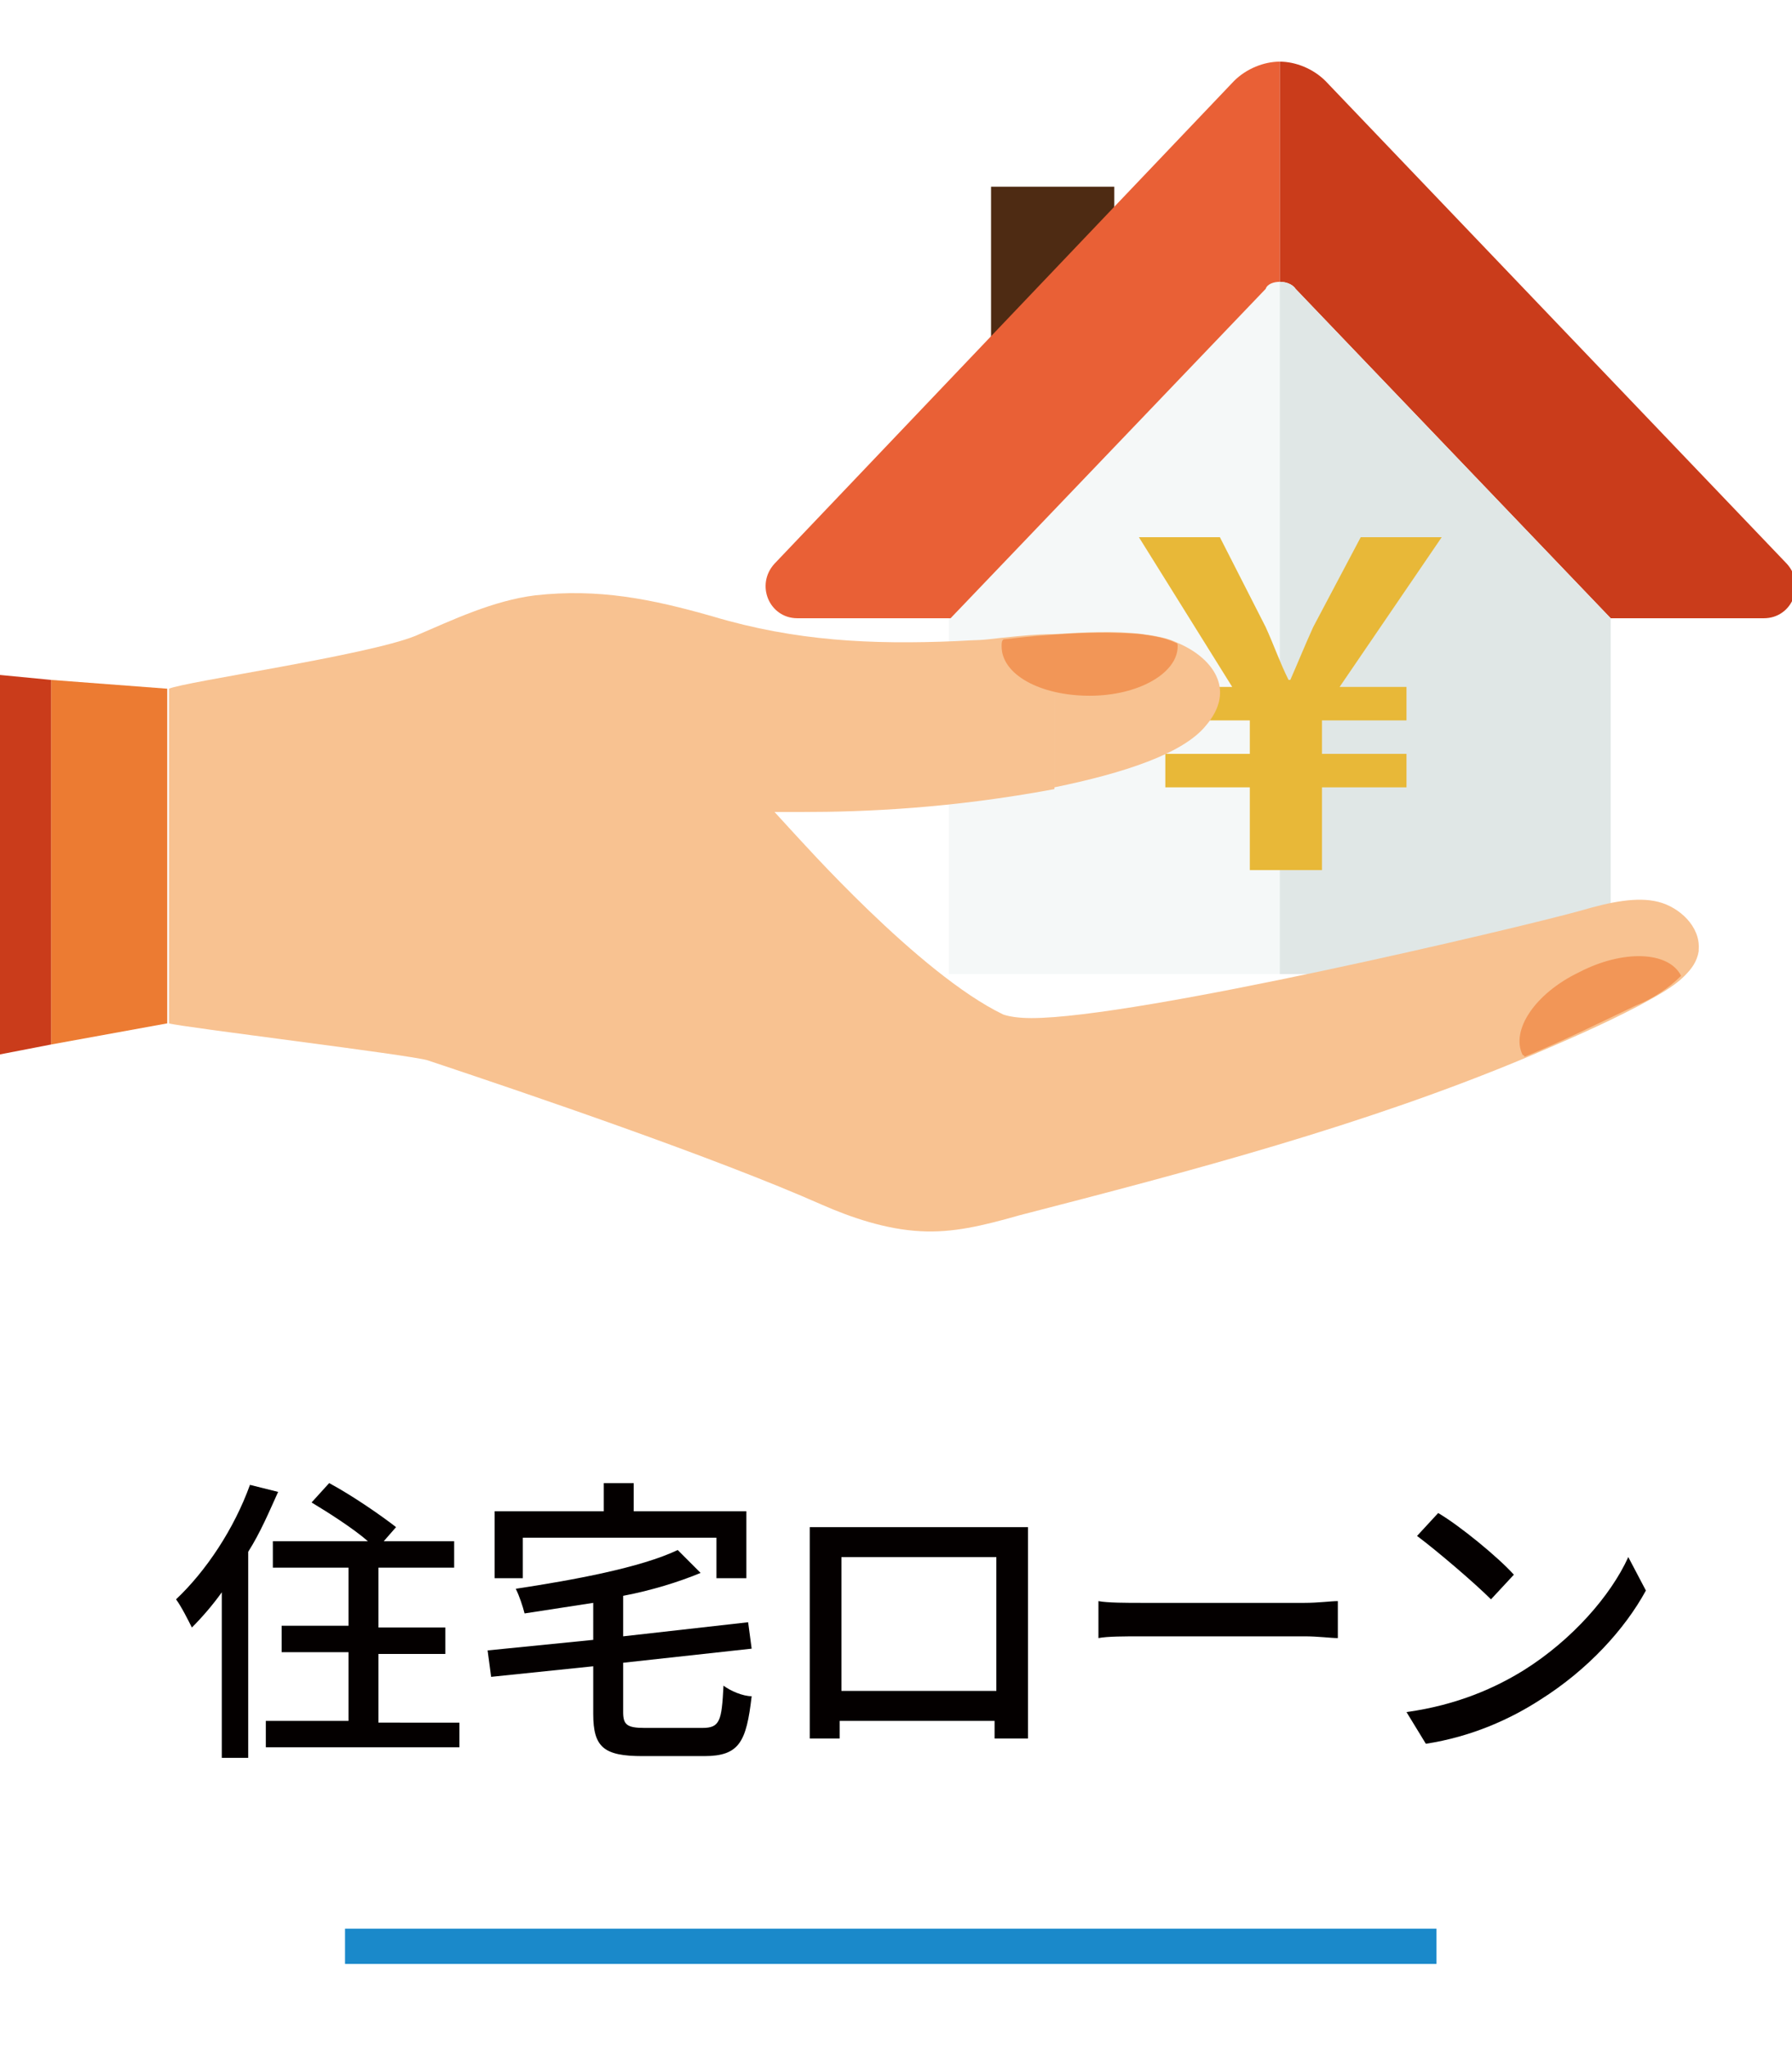 <?xml version="1.0" encoding="utf-8"?>
<!-- Generator: Adobe Illustrator 21.1.0, SVG Export Plug-In . SVG Version: 6.00 Build 0)  -->
<svg version="1.1" id="レイヤー_1" xmlns="http://www.w3.org/2000/svg" xmlns:xlink="http://www.w3.org/1999/xlink" x="0px"
	 y="0px" viewBox="0 0 101.8 116.2" style="enable-background:new 0 0 101.8 116.2;" xml:space="preserve">
<style type="text/css">
	.st0{fill:none;stroke:#1A89CA;stroke-width:2;stroke-miterlimit:10;}
	.st1{fill:#040000;}
	.st2{fill:#78C1D2;}
	.st3{fill:#98D4F4;}
	.st4{fill:#693D35;}
	.st5{fill:#20AA75;}
	.st6{fill:#76C070;}
	.st7{fill:#278861;}
	.st8{fill:#119C69;}
	.st9{fill:#FFFFFF;}
	.st10{fill:#62728E;}
	.st11{fill:#829DC8;}
	.st12{fill:#2D2B87;}
	.st13{fill:#4A58A4;}
	.st14{fill:#8E3F44;}
	.st15{fill:#BBB358;}
	.st16{fill:#467335;}
	.st17{fill:#4D8136;}
	.st18{fill:#A8D06B;}
	.st19{fill:#6D9D3D;}
	.st20{fill:#5D7531;}
	.st21{fill:#9ACA61;}
	.st22{opacity:0.44;fill:#488037;}
	.st23{fill:#EF855A;}
	.st24{opacity:0.29;fill:#836D56;}
	.st25{fill:#F5F8F8;}
	.st26{fill:#CA3C1B;}
	.st27{fill:#E0E7E6;}
	.st28{fill:#4E2B13;}
	.st29{fill:#E96036;}
	.st30{fill:#E8B838;}
	.st31{fill:#F8C291;}
	.st32{fill:#EC7B32;}
	.st33{fill:#F29657;}
</style>
<g>
	<line class="st0" x1="19.6" y1="110.5" x2="81.6" y2="110.5"/>
	<g>
		<path class="st1" d="M15.8,84.7c-0.5,1.1-1,2.3-1.7,3.4v11.7h-1.5v-9.4c-0.5,0.7-1.1,1.4-1.7,2c-0.2-0.4-0.6-1.2-0.9-1.6
			c1.7-1.6,3.3-4,4.2-6.5L15.8,84.7z M26.1,97.7v1.5H15.1v-1.5h4.7v-3.9h-3.8v-1.5h3.8V89h-4.3v-1.5h5.4c-0.8-0.7-2.2-1.6-3.2-2.2
			l1-1.1c1.3,0.7,2.9,1.8,3.8,2.5l-0.7,0.8h4V89h-4.3v3.4h3.8v1.5h-3.8v3.9H26.1z"/>
		<path class="st1" d="M39.9,98.1c1,0,1.1-0.4,1.2-2.4c0.4,0.3,1.1,0.6,1.6,0.6c-0.3,2.6-0.7,3.4-2.7,3.4h-3.5
			c-2.2,0-2.8-0.5-2.8-2.4v-2.7l-5.8,0.6l-0.2-1.5l6-0.6V91c-1.3,0.2-2.6,0.4-3.9,0.6c-0.1-0.4-0.3-1-0.5-1.4
			c3.3-0.5,7.1-1.2,9.2-2.2l1.3,1.3c-1.2,0.5-2.8,1-4.4,1.3v2.3l7.1-0.8l0.2,1.5l-7.3,0.8v2.8c0,0.7,0.2,0.9,1.2,0.9H39.9z
			 M29.7,89.6h-1.6v-3.8h6.2v-1.6H36v1.6h6.4v3.8h-1.7v-2.3h-11V89.6z"/>
		<path class="st1" d="M58.4,96.5c0,0.6,0,2.1,0,2.2h-1.9c0-0.1,0-0.5,0-1h-8.8c0,0.5,0,0.9,0,1H46c0-0.2,0-1.5,0-2.2v-8.3
			c0-0.4,0-1,0-1.5c0.7,0,1.2,0,1.6,0h9.2c0.4,0,1,0,1.6,0c0,0.5,0,1,0,1.5V96.5z M47.8,88.4V96h8.8v-7.6H47.8z"/>
		<path class="st1" d="M62.4,90.9c0.5,0.1,1.6,0.1,2.5,0.1h9.2c0.8,0,1.5-0.1,1.9-0.1V93c-0.4,0-1.1-0.1-1.9-0.1h-9.2
			c-1,0-2,0-2.5,0.1V90.9z"/>
		<path class="st1" d="M86.6,94.8c2.7-1.7,4.9-4.2,5.9-6.4l1,1.9c-1.2,2.2-3.3,4.5-6,6.2c-1.7,1.1-3.9,2.1-6.5,2.5l-1.1-1.8
			C82.8,96.8,85,95.8,86.6,94.8z M86,89.4l-1.3,1.4c-0.9-0.9-3-2.7-4.2-3.6l1.2-1.3C82.9,86.6,85.1,88.4,86,89.4z"/>
	</g>
	<g>
		<g>
			<path class="st25" d="M72.7,16v39.3H53.9V35.1l17.9-18.7C72,16.1,72.4,16,72.7,16z"/>
			<path class="st26" d="M101.5,32L75.3,4.6c-0.7-0.7-1.7-1.1-2.6-1.1V16c0.3,0,0.7,0.1,0.9,0.4l17.9,18.7h8.7
				C101.8,35.1,102.6,33.2,101.5,32z"/>
			<path class="st27" d="M91.5,35.1v20.2H72.7V16c0.3,0,0.7,0.1,0.9,0.4L91.5,35.1z"/>
			<rect x="56.3" y="10.6" class="st28" width="7" height="11.2"/>
			<path class="st29" d="M72.7,16V3.5c-0.9,0-1.9,0.4-2.6,1.1L44,32c-1.1,1.2-0.3,3.1,1.3,3.1h8.7l17.9-18.7
				C72,16.1,72.4,16,72.7,16z"/>
			<g>
				<path class="st30" d="M71,49.4v-4.7h-4.8v-1.9H71v-1.9h-4.8v-1.9H70l-5.3-8.5h4.6l2.6,5.1c0.5,1.1,0.8,2,1.3,3h0.1
					c0.4-0.9,0.8-1.9,1.3-3l2.7-5.1h4.6l-5.8,8.5h3.8v1.9h-4.8v1.9h4.8v1.9h-4.8v4.7H71z"/>
			</g>
		</g>
		<g>
			<g>
				<path class="st31" d="M94.2,51.2c-1.2-0.3-2.7,0-4.4,0.5c-3.6,1-25.2,6.1-31.2,6.1c-0.8,0-1.3-0.1-1.6-0.2
					c-4.8-2.3-11.6-10-11.9-10.3L44,46.1l1.6,0c3.5,0,8.4-0.2,14.3-1.3V36C58.9,36,58,36.1,57,36.2c-1.7,0.2-1.1,0.1-2.7,0.2
					c-4.8,0.2-9.1,0-13.8-1.4c-3.5-1-6.5-1.6-10.1-1.2c-2.4,0.3-4.7,1.4-6.8,2.3c-2.7,1.1-13.1,2.6-14,3v19
					c0.6,0.2,13.8,1.8,14.7,2.1c5.7,1.9,16.3,5.5,22.4,8.2c1.6,0.7,3.6,1.4,5.6,1.5c1.8,0.1,3.5-0.3,5.6-0.9
					c9.7-2.5,19.6-5.1,28.9-9c2.1-0.9,4.2-1.8,6.3-2.9c0.9-0.5,1.9-1,2.6-1.7c0.4-0.4,0.7-0.8,0.8-1.4c0,0,0-0.1,0-0.1
					C96.6,52.6,95.4,51.5,94.2,51.2z"/>
				<polygon class="st32" points="9.5,39.1 9.5,58.1 2.9,59.3 2.9,38.6 				"/>
				<path class="st31" d="M68.5,41.2c-1.3,1.6-4.7,2.7-8.6,3.5V36c1.7-0.1,3.4-0.2,5,0c0.7,0.1,1.4,0.2,2,0.5
					C68.8,37.3,70.3,39.1,68.5,41.2z"/>
				<path class="st33" d="M66.9,36.7c0,1.5-2.2,2.8-5,2.8c-2.8,0-5-1.2-5-2.8c0-0.2,0-0.3,0.1-0.4c2.6-0.3,5.3-0.5,7.8-0.3
					c0.7,0.1,1.4,0.2,2,0.5C66.9,36.5,66.9,36.6,66.9,36.7z"/>
				<polygon class="st26" points="2.9,38.6 2.9,59.3 -0.2,59.9 -0.2,38.3 				"/>
			</g>
			<path class="st33" d="M95.5,55.4c-0.7,0.7-1.6,1.3-2.6,1.7c-2.1,1-4.1,2-6.3,2.9c0,0,0-0.1-0.1-0.1c-0.7-1.4,0.7-3.5,3.2-4.7
				C92.2,53.9,94.8,54,95.5,55.4C95.5,55.4,95.5,55.4,95.5,55.4z"/>
		</g>
	</g>
</g>
</svg>
